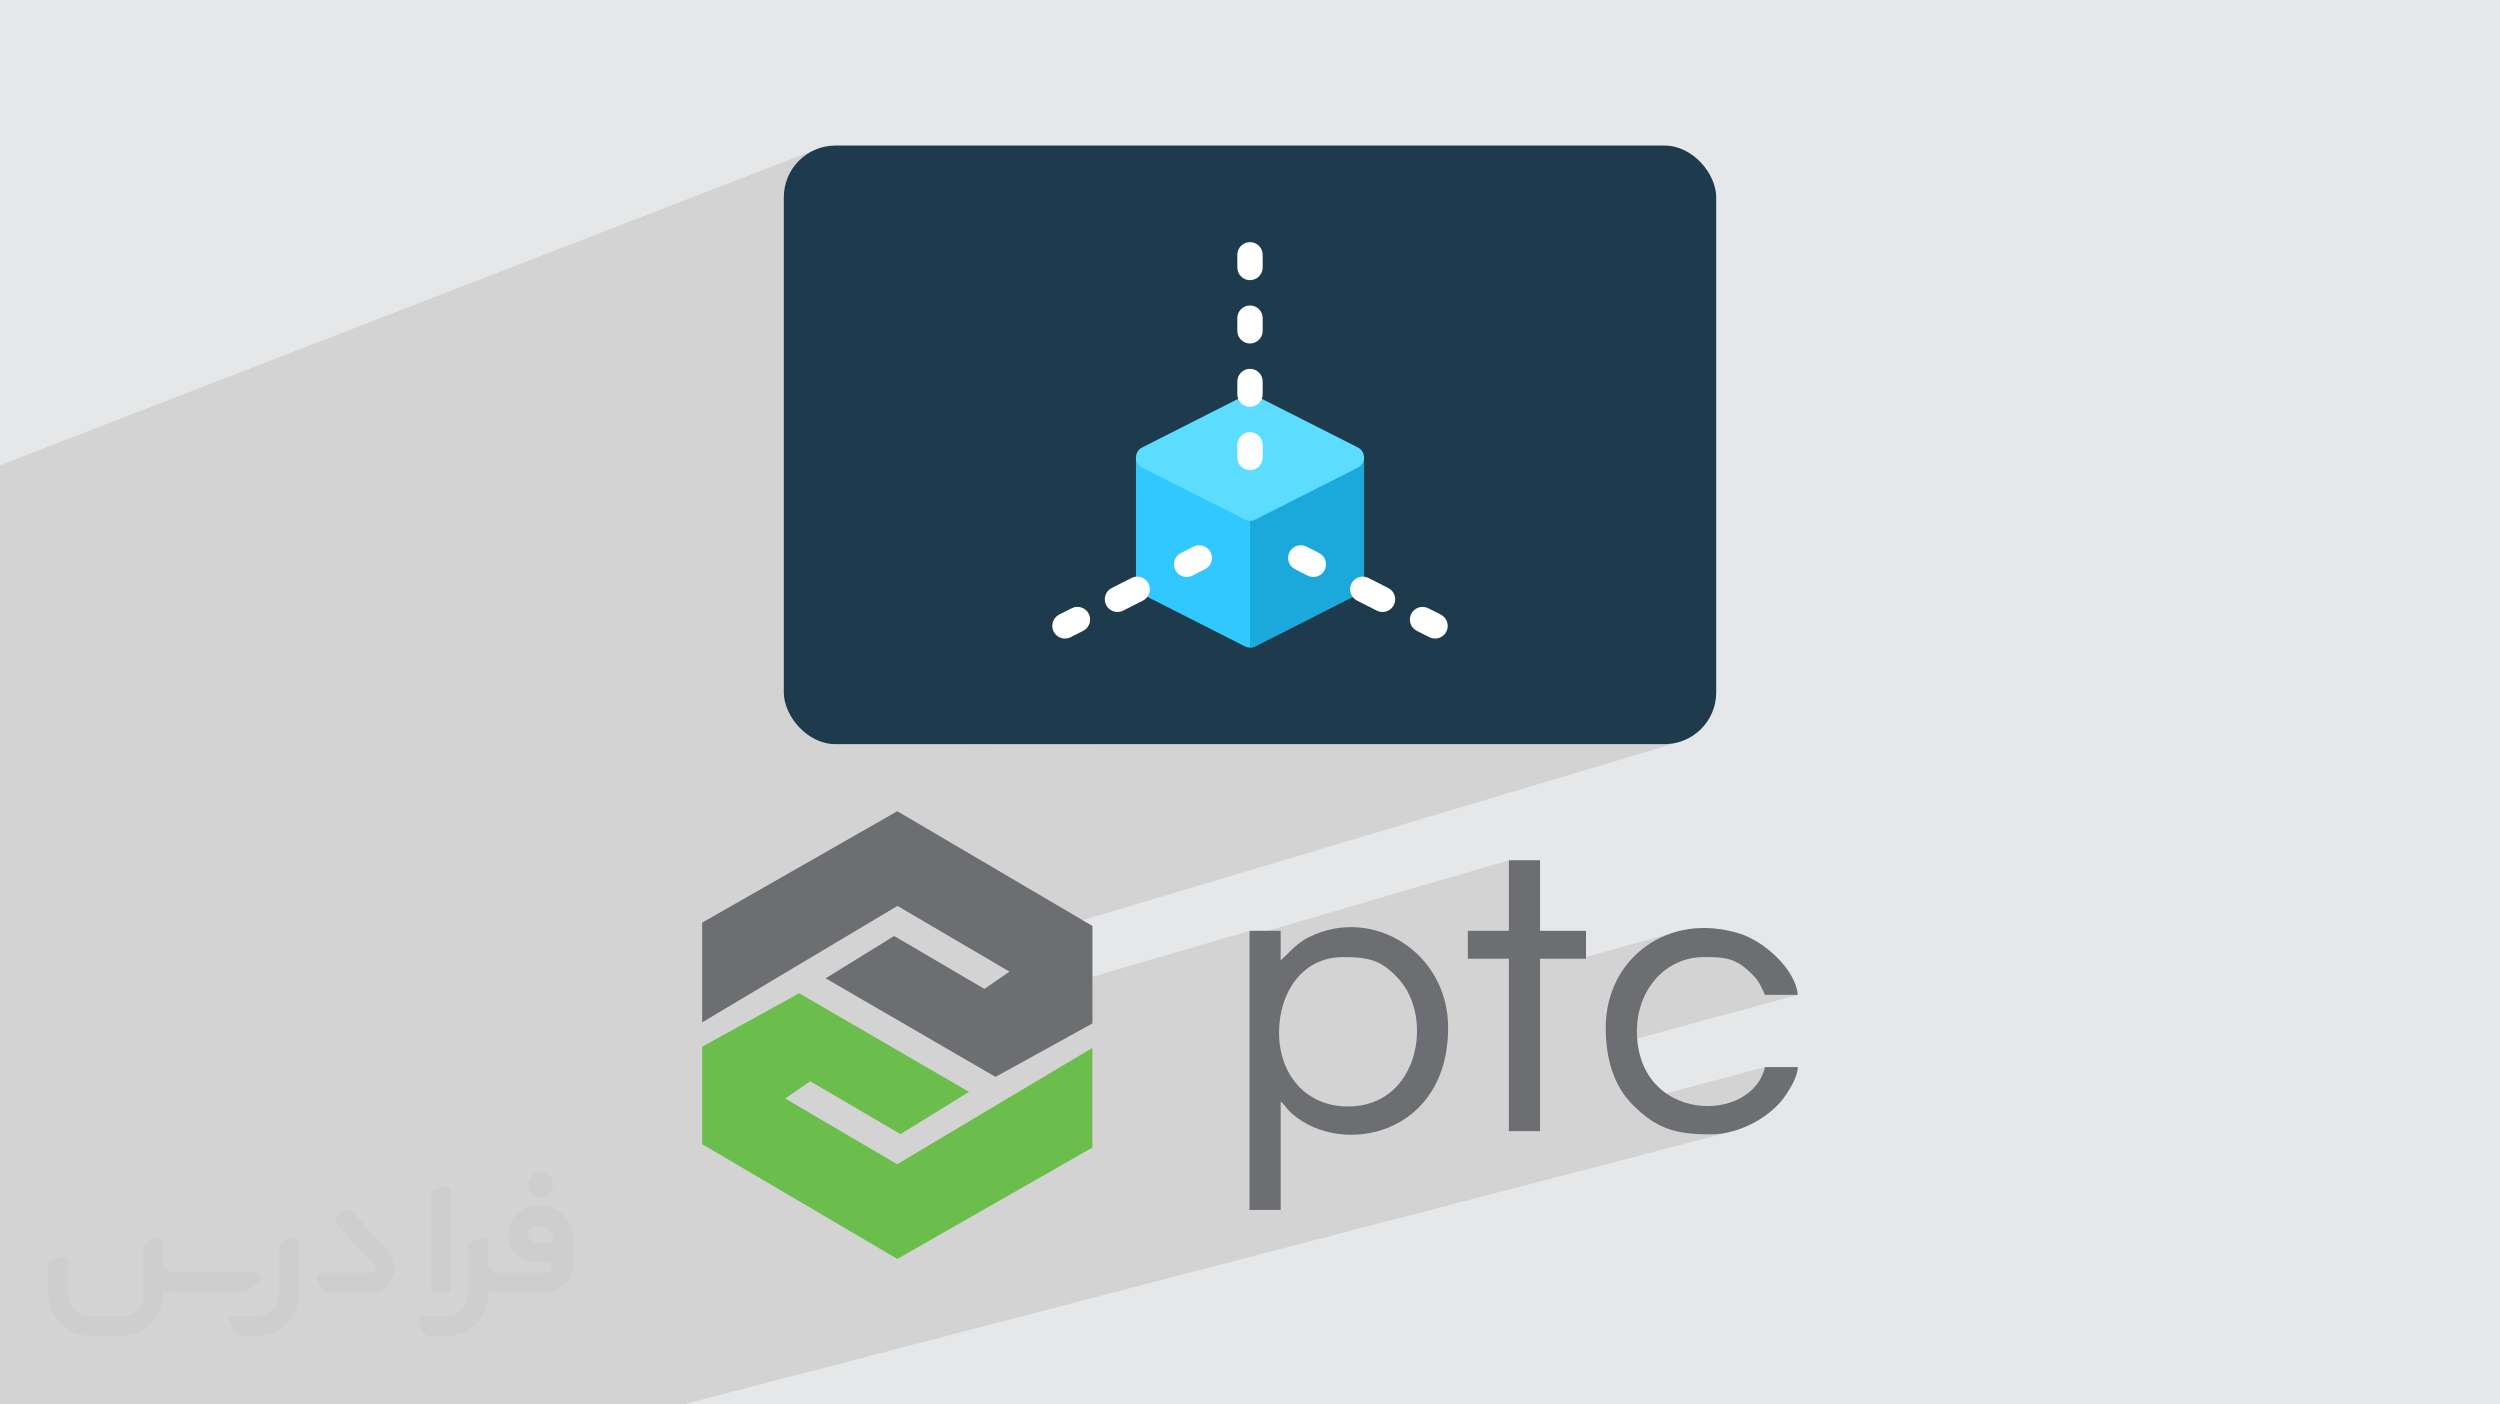 <?xml version="1.0" encoding="UTF-8"?>
<!DOCTYPE svg PUBLIC "-//W3C//DTD SVG 1.0//EN" "http://www.w3.org/TR/2001/REC-SVG-20010904/DTD/svg10.dtd">
<!-- Creator: CorelDRAW -->
<svg xmlns="http://www.w3.org/2000/svg" xml:space="preserve" width="94.192mm" height="52.917mm" version="1.0" style="shape-rendering:geometricPrecision; text-rendering:geometricPrecision; image-rendering:optimizeQuality; fill-rule:evenodd; clip-rule:evenodd"
viewBox="0 0 9404.92 5283.66"
 xmlns:xlink="http://www.w3.org/1999/xlink"
 xmlns:xodm="http://www.corel.com/coreldraw/odm/2003">
 <defs>
  <style type="text/css">
   <![CDATA[
    .fil5 {fill:#1D3B4D}
    .fil4 {fill:#6CBE4C}
    .fil3 {fill:#6D6E71}
    .fil7 {fill:#1BA9DB;fill-rule:nonzero}
    .fil6 {fill:#30C8FE;fill-rule:nonzero}
    .fil8 {fill:#5CDCFF;fill-rule:nonzero}
    .fil9 {fill:white;fill-rule:nonzero}
    .fil2 {fill:#373435;fill-rule:nonzero;fill-opacity:0.031}
    .fil1 {fill:#2B2A29;fill-opacity:0.102}
    .fil0 {fill:#E6E7E8}
   ]]>
  </style>
 </defs>
 <g id="Layer_x0020_1">
  <polygon class="fil0" points="-0,0 9404.92,0 9404.92,5283.66 -0,5283.66 "/>
  <path class="fil1" d="M-0 2609.13l0 -2.59 0 -856.35 3067.58 -1187.25 -16.99 8.22 -16.03 9.77 -14.99 11.22 -13.82 12.57 -12.57 13.82 -11.22 14.99 -9.77 16.03 -8.22 16.99 -6.56 17.84 -4.81 18.59 -2.96 19.25 -1.01 19.81 0 799.41 1735.26 -626.81 8.95 -2.78 9.62 -0.97 9.62 0.97 8.96 2.78 8.1 4.39 7.05 5.82 5.82 7.06 4.38 8.1 2.78 8.95 0.97 9.61 0 47.67 -0.97 9.61 -2.78 8.95 -4.38 8.1 -5.82 7.05 -7.05 5.83 -8.1 4.39 -1772.4 633.25 0 85.43 1735.26 -615.88 8.95 -2.78 9.62 -0.97 9.62 0.97 8.96 2.78 8.1 4.39 7.05 5.82 5.82 7.06 4.38 8.1 2.78 8.95 0.97 9.61 0 47.67 -0.97 9.61 -2.78 8.95 -4.38 8.1 -5.82 7.05 -7.05 5.83 -8.1 4.39 -1772.4 622.11 0 85.65 1735.26 -604.95 8.95 -2.78 9.62 -0.97 9.62 0.97 8.96 2.78 8.1 4.39 7.05 5.82 5.82 7.06 4.38 8.1 2.78 8.95 0.97 9.61 0 47.67 -0.97 9.61 -2.42 7.81 361.57 183.02 10.12 7.09 7.23 9.13 4.33 10.48 1.45 11.17 0 0.01 0 448.38 7.77 1.33 9.04 3.52 74.37 37.65 8.12 5.2 6.72 6.51 5.23 7.58 3.65 8.38 2.01 8.93 0.26 9.22 -1.58 9.25 -3.47 9.01 -3.52 5.89 -4.21 5.19 -4.82 4.47 -5.32 3.72 -5.76 2.96 -6.09 2.14 -1558.56 498.93 72.76 0 1608.7 -513.97 8.93 -2 9.22 -0.27 9.24 1.55 9 3.45 47.04 23.77 8.13 5.2 6.73 6.51 5.24 7.58 3.66 8.38 2.02 8.93 0.26 9.22 -1.56 9.25 -3.46 9.01 -3.52 5.9 -4.22 5.2 -4.82 4.48 -5.34 3.73 -5.76 2.96 -6.1 2.15 -1263 398.98 2113.45 0 19.81 -1.01 19.25 -2.96 18.59 -4.81 -2647.46 790.93 125.43 73.64 -94.3 64.95 -350.55 103.32 83.41 48.41 1264.49 -370.18 0 19.6 975.8 -285.16 0 265.56 -154.4 44.06 0 60.93 154.4 0 0 33.07 117.34 -33.07 150.45 0 363 -101.92 -21.04 6.46 -20.43 7.64 -19.78 8.78 -19.1 9.88 -18.37 10.94 -17.62 11.98 -16.83 12.98 -16.01 13.95 -15.14 14.9 -14.25 15.8 -13.31 16.66 -12.34 17.5 -11.33 18.31 -6.02 11.16 246.84 -68.58 25.08 -6.91 26.32 -4.26 27.48 -1.45 12.18 0.03 11.7 0.12 11.26 0.28 10.86 0.5 10.52 0.8 10.21 1.15 9.96 1.56 9.75 2.05 9.58 2.59 9.46 3.2 9.38 3.87 9.34 4.6 9.36 5.41 9.41 6.28 9.52 7.21 9.66 8.21 14.5 13.38 11.18 11.29 8.63 10 6.86 9.56 5.87 9.91 5.63 11.09 6.19 13.08 7.51 15.89 123.52 0 -718.44 195.12 1.79 14.16 3.37 20.16 4.16 19.62 4.94 19.07 5.75 18.49 6.56 17.91 7.38 17.31 8.22 16.69 9.06 16.08 9.91 15.44 10.77 14.78 11.64 14.11 6.44 6.91 504.93 -134.12 -5.82 19.64 -7.9 18.31 -9.84 16.97 -11.62 15.61 -13.26 14.21 -14.75 12.81 -16.09 11.37 -17.27 9.91 -18.31 8.45 -19.21 6.95 -19.96 5.42 -261.2 68.73 15.9 8.87 16.64 7.92 16.97 6.74 17.42 5.65 18 4.63 18.67 3.7 19.49 2.85 20.4 2.08 21.45 1.39 22.61 0.77 23.87 0.24 20.6 -0.79 20.78 -2.31 20.82 -3.73 20.75 -5.1 -3948.75 1028.03 -33.46 0 -344.23 0 -145.18 0 -108.8 0 -22.86 0 -27.35 0 -27.33 0 -50.99 0 -443.08 0 -22.49 0 -255.17 0 -95.78 0 -10.19 0 -126.45 0 -0.97 0 -182.99 0 -40.15 0 -284.48 0 -28.34 0 -180.42 0 -139.46 0 0 -2.73 0 -5.35 0 -35.96 0 -16.5 0 -11.75 0 -32.62 0 -4.79 0 -52.23 0 -1.48 0 -4.7 0 -31.6 0 -20.96 0 -9.99 0 -8.46 0 -39.67 0 -18.42 0 -1.99 0 -29.44 0 -1.98 0 -2.81 0 -55.28 0 -17.16 0 -66.14 0 -33.34 0 -54.98 0 -44.72 0 -40.29 0 -0.02 0 -23.99 0 -74.23 0 -99.24 0 -149.94 0 -173.56 0 -7.45 0 -12.9 0 -60.79 0 -33.33 0 -12.36 0 -20.94 0 -12.83 0 -9.86 0 -0.01 0 -0.41 0 -0.01 0 -50.85 0 -11.71 0 -0.01 0 -26.07 0 -0.01 0 -15.55 0 -12.67 0 -47.11 0 -12.77 0 -52.15 0 -0.49 0 -1.68 0 -0.04 0 -5.72 0 -1.58 0 -21.72 0 -0.5 0 -1.67 0 -0.03 0 -9.99 0 -0.64 0 -12.85 0 -1.91 0 -13.06 0 -2.18 0 -19.96 0 -2.83 0 -12.67 0 -22.3 0 -28.08 0 -7.29 0 -0.43 0 -20.46 0 -0.4 0 -57.96 0 -26.11 0 -0.01 0 -39.55 0 -42.69 0 -2.23 0 -41.76 0 -14.2 0 -41.8 0 -29.78 0 -43.33 0 -35.54 0 -29.65 0 -4.82 0 -11.69 0 -25.18 0 -56.23 0 -2.39 0 -78.66 0 -29.5 0 -41.69 0 -56.49 0 -2.5 0 -78.45 0 -29.34 0 -41.7 0 -56.75zm4995.98 -887.96l112.34 -37.87 -112.35 37.87 0.01 0z"/>
  <g id="_1212866938336">
   <path class="fil2" d="M1125.4 4672.59l0 197.03c0,20.41 -3.74,40.82 -11.66,59.56 -7.92,18.74 -19.16,36.25 -33.74,50.4 -14.58,14.58 -31.65,25.82 -50.4,33.74 -18.74,7.92 -39.15,11.66 -59.56,11.66l-60.82 0c-7.08,0 -14.16,-2.08 -19.99,-6.25 -5.83,-4.16 -10.41,-9.58 -12.92,-16.25l-11.24 -29.16c-0.83,-2.5 -1.25,-5.41 -1.25,-8.33 0,-2.92 1.25,-5.42 2.92,-7.92 1.67,-2.5 3.74,-4.16 6.25,-5.41 2.5,-1.25 5.41,-2.09 7.91,-1.67l86.23 0c22.08,0 42.91,-8.75 58.73,-24.57 15.41,-15.42 24.15,-36.65 24.15,-58.73l0 -179.12c0,-3.33 1.26,-6.66 3.33,-9.58 2.09,-2.92 5,-5 7.92,-6.25l40.82 -15.83c2.5,-0.84 5.41,-1.25 8.33,-0.84 2.92,0.42 5.42,1.26 7.5,2.92 2.09,1.67 4.17,3.75 5.42,6.25 1.25,2.92 2.08,5.83 2.08,8.33z"/>
   <path class="fil2" d="M2033.88 4536.8l-15 0c-59.57,0 -109.13,48.73 -108.31,107.88 0.42,27.5 12.08,54.16 31.66,73.32 19.57,19.57 46.23,30.4 74.14,30.4l39.57 0c5.42,0 10.41,2.08 14.17,5.83 3.74,3.74 5.83,8.75 5.83,14.16 0,5.42 -2.09,10.41 -5.83,14.17 -3.75,3.74 -8.75,5.83 -14.17,5.83l-179.11 0c-10.83,0 -20.83,-4.58 -28.33,-12.08 -7.5,-7.5 -11.66,-17.91 -12.08,-28.33l0 -74.98c0,-2.92 -0.83,-5.41 -2.08,-7.92 -1.25,-2.5 -3.33,-4.57 -5.42,-6.24 -2.08,-1.67 -4.99,-2.51 -7.5,-2.92 -2.92,-0.42 -5.41,0 -8.33,0.83l-41.24 15.83c-2.92,1.25 -5.83,3.33 -7.92,6.25 -2.08,2.92 -2.92,6.25 -2.92,9.58l0 179.12c0,22.08 -8.75,43.32 -24.15,58.73 -15.42,15.42 -36.65,24.57 -58.73,24.57l-86.64 0.01c-2.92,0 -5.42,0.83 -7.92,2.08 -2.5,1.25 -4.58,3.33 -6.25,5.42 -1.66,2.5 -2.5,4.99 -2.92,7.5 -0.41,2.92 0,5.41 1.26,8.33l11.24 29.16c2.5,6.67 7.08,12.5 12.91,16.66 5.83,4.16 12.91,6.25 20,5.83l60.81 0c41.24,0 80.81,-16.25 109.97,-45.82 29.16,-29.16 45.81,-68.74 45.81,-109.97l0 -18.32c15.84,7.91 33.33,12.08 50.82,12.08l157.03 0c30.41,0 59.99,-12.08 81.65,-33.74 21.66,-21.67 33.74,-50.82 33.74,-81.65l0 -85.81c0,-33.32 -13.33,-65.39 -36.65,-89.14 -23.74,-23.74 -55.82,-36.65 -89.14,-36.65zm50.39 136.2l-66.64 0c-7.92,0 -15.42,-2.5 -21.25,-7.91 -5.83,-5.42 -9.59,-12.5 -10.41,-20.42 0,-4.16 0.42,-8.75 2.08,-12.91 1.67,-4.16 3.75,-7.91 6.67,-10.82 5.83,-5.42 13.75,-8.76 21.66,-8.76l7.09 0c16.25,0 31.65,6.25 42.9,17.91 11.66,11.25 17.91,26.66 17.91,42.91z"/>
   <path class="fil2" d="M1694.39 4478.9l0 367.39c0,2.08 -0.42,4.57 -1.25,6.66 -0.84,2.09 -2.09,4.16 -3.75,5.83 -1.67,1.67 -3.33,2.92 -5.41,3.74 -2.09,0.84 -4.16,1.26 -6.67,1.26l-40.82 0c-2.08,0 -4.58,-0.42 -6.66,-1.26 -2.09,-0.83 -4.16,-2.08 -5.42,-3.74 -1.66,-1.67 -2.92,-3.74 -3.74,-5.83 -0.83,-2.09 -1.25,-4.58 -1.25,-6.66l0 -351.57c0,-3.32 0.83,-6.66 2.92,-9.58 2.08,-2.92 4.58,-5 7.91,-6.25l40.83 -15.83c2.5,-0.84 5.41,-1.25 8.33,-1.25 2.92,0.41 5.41,1.25 7.5,2.92 2.5,1.66 4.16,3.74 5.41,6.24 1.25,2.09 2.09,5 2.09,7.92z"/>
   <path class="fil2" d="M1391.56 4863.79l-153.7 0c-7.08,0 -14.17,-2.09 -20,-6.25 -5.83,-4.16 -10.41,-9.99 -13.33,-16.66l-11.24 -28.74c-0.83,-2.51 -1.25,-5.42 -0.83,-8.34 0.41,-2.92 1.25,-5.41 2.92,-7.91 1.66,-2.51 3.74,-4.16 6.24,-5.42 2.51,-1.25 5.42,-2.08 7.92,-2.08l184.11 0c3.33,0 6.66,-1.25 9.58,-2.92 2.93,-2.09 5,-4.58 6.67,-7.92 1.25,-3.33 1.67,-6.66 1.25,-9.99 -0.42,-3.33 -2.08,-6.67 -4.16,-9.17l-141.63 -154.12c-2.92,-3.33 -4.58,-7.92 -4.58,-12.5 0,-4.58 2.09,-8.75 5.83,-12.08l29.58 -27.49c3.33,-2.92 7.92,-4.58 12.5,-4.58 4.58,0.42 8.75,2.09 12.08,5.83l140.37 152.87c55.41,59.57 12.5,157.46 -69.56,157.46z"/>
   <path class="fil2" d="M977.53 4817.97l-20 17.07c-20.83,17.91 -47.49,27.91 -74.98,27.91l-211.19 0c-19.57,0 -39.15,-4.16 -57.06,-12.49l0 16.25c0,20.82 -4.16,41.65 -12.08,60.81 -7.91,19.16 -19.57,36.65 -34.57,51.65 -14.58,14.58 -32.07,26.24 -51.65,34.58 -19.16,7.91 -39.99,12.07 -60.82,12.07l-114.55 0.01c-20.83,0 -41.66,-4.17 -60.82,-12.08 -19.16,-7.92 -36.65,-19.58 -51.65,-34.58 -14.58,-14.58 -26.24,-32.07 -34.57,-51.65 -7.92,-19.16 -12.08,-39.98 -12.08,-60.81l0 -107.89c0,-3.33 1.25,-6.66 2.92,-9.58 2.09,-2.92 4.58,-5 7.92,-6.25l40.82 -15.83c2.5,-0.84 5.41,-1.26 8.33,-0.84 2.92,0.42 5.42,1.25 7.5,2.92 2.09,1.67 4.16,3.75 5.42,6.25 1.25,2.5 2.08,5 2.08,7.92l0 128.71c0,20.83 8.34,40.82 22.92,55.41 14.58,14.58 34.57,22.91 55.4,22.91l125.79 0c20.83,0 40.41,-8.34 54.99,-22.92 14.58,-14.58 22.92,-34.57 22.92,-55.4l0 -184.11c0,-3.33 1.25,-6.67 2.92,-9.59 2.08,-2.92 4.57,-4.99 7.91,-6.24l40.82 -15.84c2.51,-0.83 5.42,-1.25 8.34,-0.83 2.92,0.42 5.41,1.25 7.91,2.92 2.51,1.67 4.17,3.74 5.42,6.25 1.25,2.5 2.08,5.41 2.08,7.91l0 70.4c0,11.66 4.58,23.32 12.92,31.65 8.33,8.34 19.57,13.33 31.65,13.33l307.4 0c3.33,0 7.09,0.84 9.59,2.92 2.92,2.09 5,5 6.25,7.92 1.25,3.33 1.25,6.66 0.41,10.41 0,3.74 -2.08,6.66 -4.57,8.75z"/>
   <path class="fil2" d="M2033.88 4503.89c25.82,0 47.07,-21.25 47.07,-47.07 0,-25.83 -21.25,-47.07 -47.07,-47.07 -25.83,0 -47.08,21.24 -47.08,47.07 0,25.82 21.25,47.07 47.08,47.07z"/>
  </g>
  <g id="_1212866943136">
   <g>
    <g>
     <polygon class="fil3" points="4109.67,3483.42 4109.67,3850.11 3745.07,4051.27 3105.99,3680.38 3363.72,3521.13 3703.16,3720.19 3797.46,3655.24 3376.29,3407.98 2641.63,3845.92 2641.63,3470.85 3375.65,3051.76 "/>
     <polygon class="fil4" points="2641.63,4304.41 2641.63,3937.72 3006.23,3736.56 3645.32,4107.44 3387.58,4266.69 3048.14,4067.63 2953.85,4132.59 3375.01,4379.84 4109.67,3941.91 4109.67,4316.98 3375.65,4736.06 "/>
    </g>
    <g>
     <path class="fil3" d="M4811.69 3884.65c0,-146.42 83.81,-284.09 240.87,-284.09 95.15,0 144.73,9.91 211.53,84.91 130,145.93 72.17,477.1 -193.01,477.1 -158.29,0 -259.39,-120.44 -259.39,-277.92zm6.18 -271.74l0 -111.17 -117.35 0 0 1049.91 117.35 0 0 -407.61c13.49,9.9 24.82,29.92 41.69,44.77 188.35,165.75 588.25,82.17 588.25,-322.69 0,-283 -283.65,-458.17 -521.03,-341.93 -28.61,14.01 -52.94,33.6 -74.36,55.35 -0.89,0.9 -2.15,2.23 -3.03,3.15l-31.52 30.23z"/>
     <path class="fil3" d="M6040.69 3866.12c0,119.58 31.02,219.1 100.23,288.86 92.56,93.29 164.08,112.58 295.03,112.58 109.22,0 230.72,-68.27 283.04,-149.28 16.06,-24.87 43.47,-67.41 44.28,-103.93l-123.52 0c-50.42,216.46 -481.72,210.81 -481.72,-135.87 0,-151.96 103.72,-277.91 253.22,-277.91 66.34,0 110.16,1.32 162.13,47.85 43.77,39.2 43.89,47.35 66.37,94.2l123.52 0c-7.88,-94.71 -125.1,-201.63 -219.96,-230.89 -269.98,-83.24 -502.63,95.17 -502.63,354.4z"/>
     <polygon class="fil3" points="5676.32,3501.74 5521.92,3501.74 5521.92,3606.73 5676.32,3606.73 5676.32,4255.21 5793.66,4255.21 5793.66,3606.73 5966.59,3606.73 5966.59,3501.74 5793.66,3501.74 5793.66,3236.18 5676.32,3236.18 "/>
    </g>
   </g>
   <g>
    <rect class="fil5" x="2948.64" y="547.6" width="3507.64" height="2251.84" rx="194.44" ry="194.44"/>
    <g>
     <path class="fil6" d="M4702.46 1721.18l-428.99 0 0 476.64c0,15.26 7.63,30.03 23.35,37.65l387.02 196.38c5.73,2.86 11.91,4.28 18.59,4.28 6.69,0 12.87,-1.43 18.59,-4.28l387.03 -196.38c15.73,-7.62 23.34,-22.42 23.34,-37.65l0 -476.64 -428.95 0z"/>
     <path class="fil7" d="M5131.45 1721.18l0 476.64c0,15.26 -7.62,30.03 -23.34,37.65l-387.03 196.38c-5.73,2.86 -11.91,4.28 -18.59,4.28l0 -714.98 428.97 0.02z"/>
     <path class="fil8" d="M5108.32 1759.09l-387.11 195.95c-11.78,5.96 -25.64,5.96 -37.42,0l-387.12 -195.95c-30.83,-15.59 -30.83,-60.15 0,-75.79l387.12 -195.95c11.78,-5.96 25.64,-5.96 37.42,0l387.11 195.95c30.84,15.58 30.84,60.15 0,75.79z"/>
     <path class="fil9" d="M4464.18 2170.53c-17.4,0 -34.18,-9.54 -42.58,-26.13 -11.9,-23.48 -2.52,-52.15 20.94,-64.05l47.52 -24.07c23.35,-11.87 52.16,-2.52 64.06,20.97 11.91,23.49 2.53,52.16 -20.93,64.06l-47.53 24.07c-6.92,3.47 -14.25,5.15 -21.49,5.15z"/>
     <path class="fil9" d="M4203.94 2302.21c-17.4,0 -34.17,-9.53 -42.57,-26.12 -11.91,-23.48 -2.53,-52.19 20.93,-64.05l74.37 -37.65c23.63,-12.16 52.19,-2.53 64.06,20.93 11.9,23.49 2.52,52.19 -20.94,64.06l-74.36 37.65c-6.96,3.52 -14.31,5.15 -21.5,5.15l0 0.03z"/>
     <path class="fil9" d="M4006.36 2402.16c-17.4,0 -34.23,-9.53 -42.61,-26.17 -11.87,-23.49 -2.49,-52.19 21.03,-64.06l47.04 -23.78c23.48,-11.9 52.18,-2.49 64.05,21.03 11.87,23.5 2.49,52.19 -21.02,64.06l-47.04 23.77c-6.92,3.47 -14.25,5.1 -21.46,5.1l0 0.05z"/>
     <path class="fil9" d="M4940.75 2170.53c-7.25,0 -14.63,-1.68 -21.5,-5.15l-47.52 -24.07c-23.45,-11.9 -32.84,-40.61 -20.94,-64.06 11.87,-23.48 40.61,-32.84 64.06,-20.97l47.52 24.07c23.46,11.9 32.85,40.6 20.94,64.05 -8.4,16.54 -25.11,26.13 -42.57,26.13z"/>
     <path class="fil9" d="M5200.99 2302.21c-7.2,0 -14.59,-1.62 -21.49,-5.15l-74.37 -37.64c-23.45,-11.87 -32.84,-40.57 -20.93,-64.06 11.87,-23.4 40.46,-32.99 64.05,-20.94l74.37 37.65c23.45,11.87 32.84,40.57 20.94,64.06 -8.4,16.59 -25.11,26.12 -42.58,26.12l0 -0.04z"/>
     <path class="fil9" d="M5398.56 2402.16c-7.21,0 -14.59,-1.62 -21.46,-5.09l-47.04 -23.78c-23.48,-11.87 -32.89,-40.57 -21.02,-64.06 11.87,-23.48 40.61,-32.84 64.06,-21.02l47.04 23.77c23.48,11.87 32.89,40.57 21.02,64.06 -8.4,16.62 -25.16,26.18 -42.61,26.18l0 -0.06z"/>
     <path class="fil9" d="M4702.46 1768.85c-26.35,0 -47.67,-21.35 -47.67,-47.67l0 -47.67c0,-26.32 21.32,-47.67 47.67,-47.67 26.36,0 47.67,21.35 47.67,47.67l0 47.67c0,26.32 -21.31,47.67 -47.67,47.67z"/>
     <path class="fil9" d="M4702.46 1292.21c-26.35,0 -47.67,-21.35 -47.67,-47.67l0 -47.67c0,-26.32 21.32,-47.67 47.67,-47.67 26.36,0 47.67,21.35 47.67,47.67l0 47.67c0,26.32 -21.31,47.67 -47.67,47.67z"/>
     <path class="fil9" d="M4702.46 1530.53c-26.35,0 -47.67,-21.35 -47.67,-47.67l0 -47.67c0,-26.32 21.32,-47.67 47.67,-47.67 26.36,0 47.67,21.35 47.67,47.67l0 47.67c0,26.32 -21.31,47.67 -47.67,47.67z"/>
     <path class="fil9" d="M4702.46 1053.89c-26.35,0 -47.67,-21.35 -47.67,-47.67l0 -47.67c0,-26.32 21.32,-47.67 47.67,-47.67 26.36,0 47.67,21.35 47.67,47.67l0 47.67c0,26.32 -21.31,47.67 -47.67,47.67z"/>
    </g>
   </g>
  </g>
 </g>
</svg>
